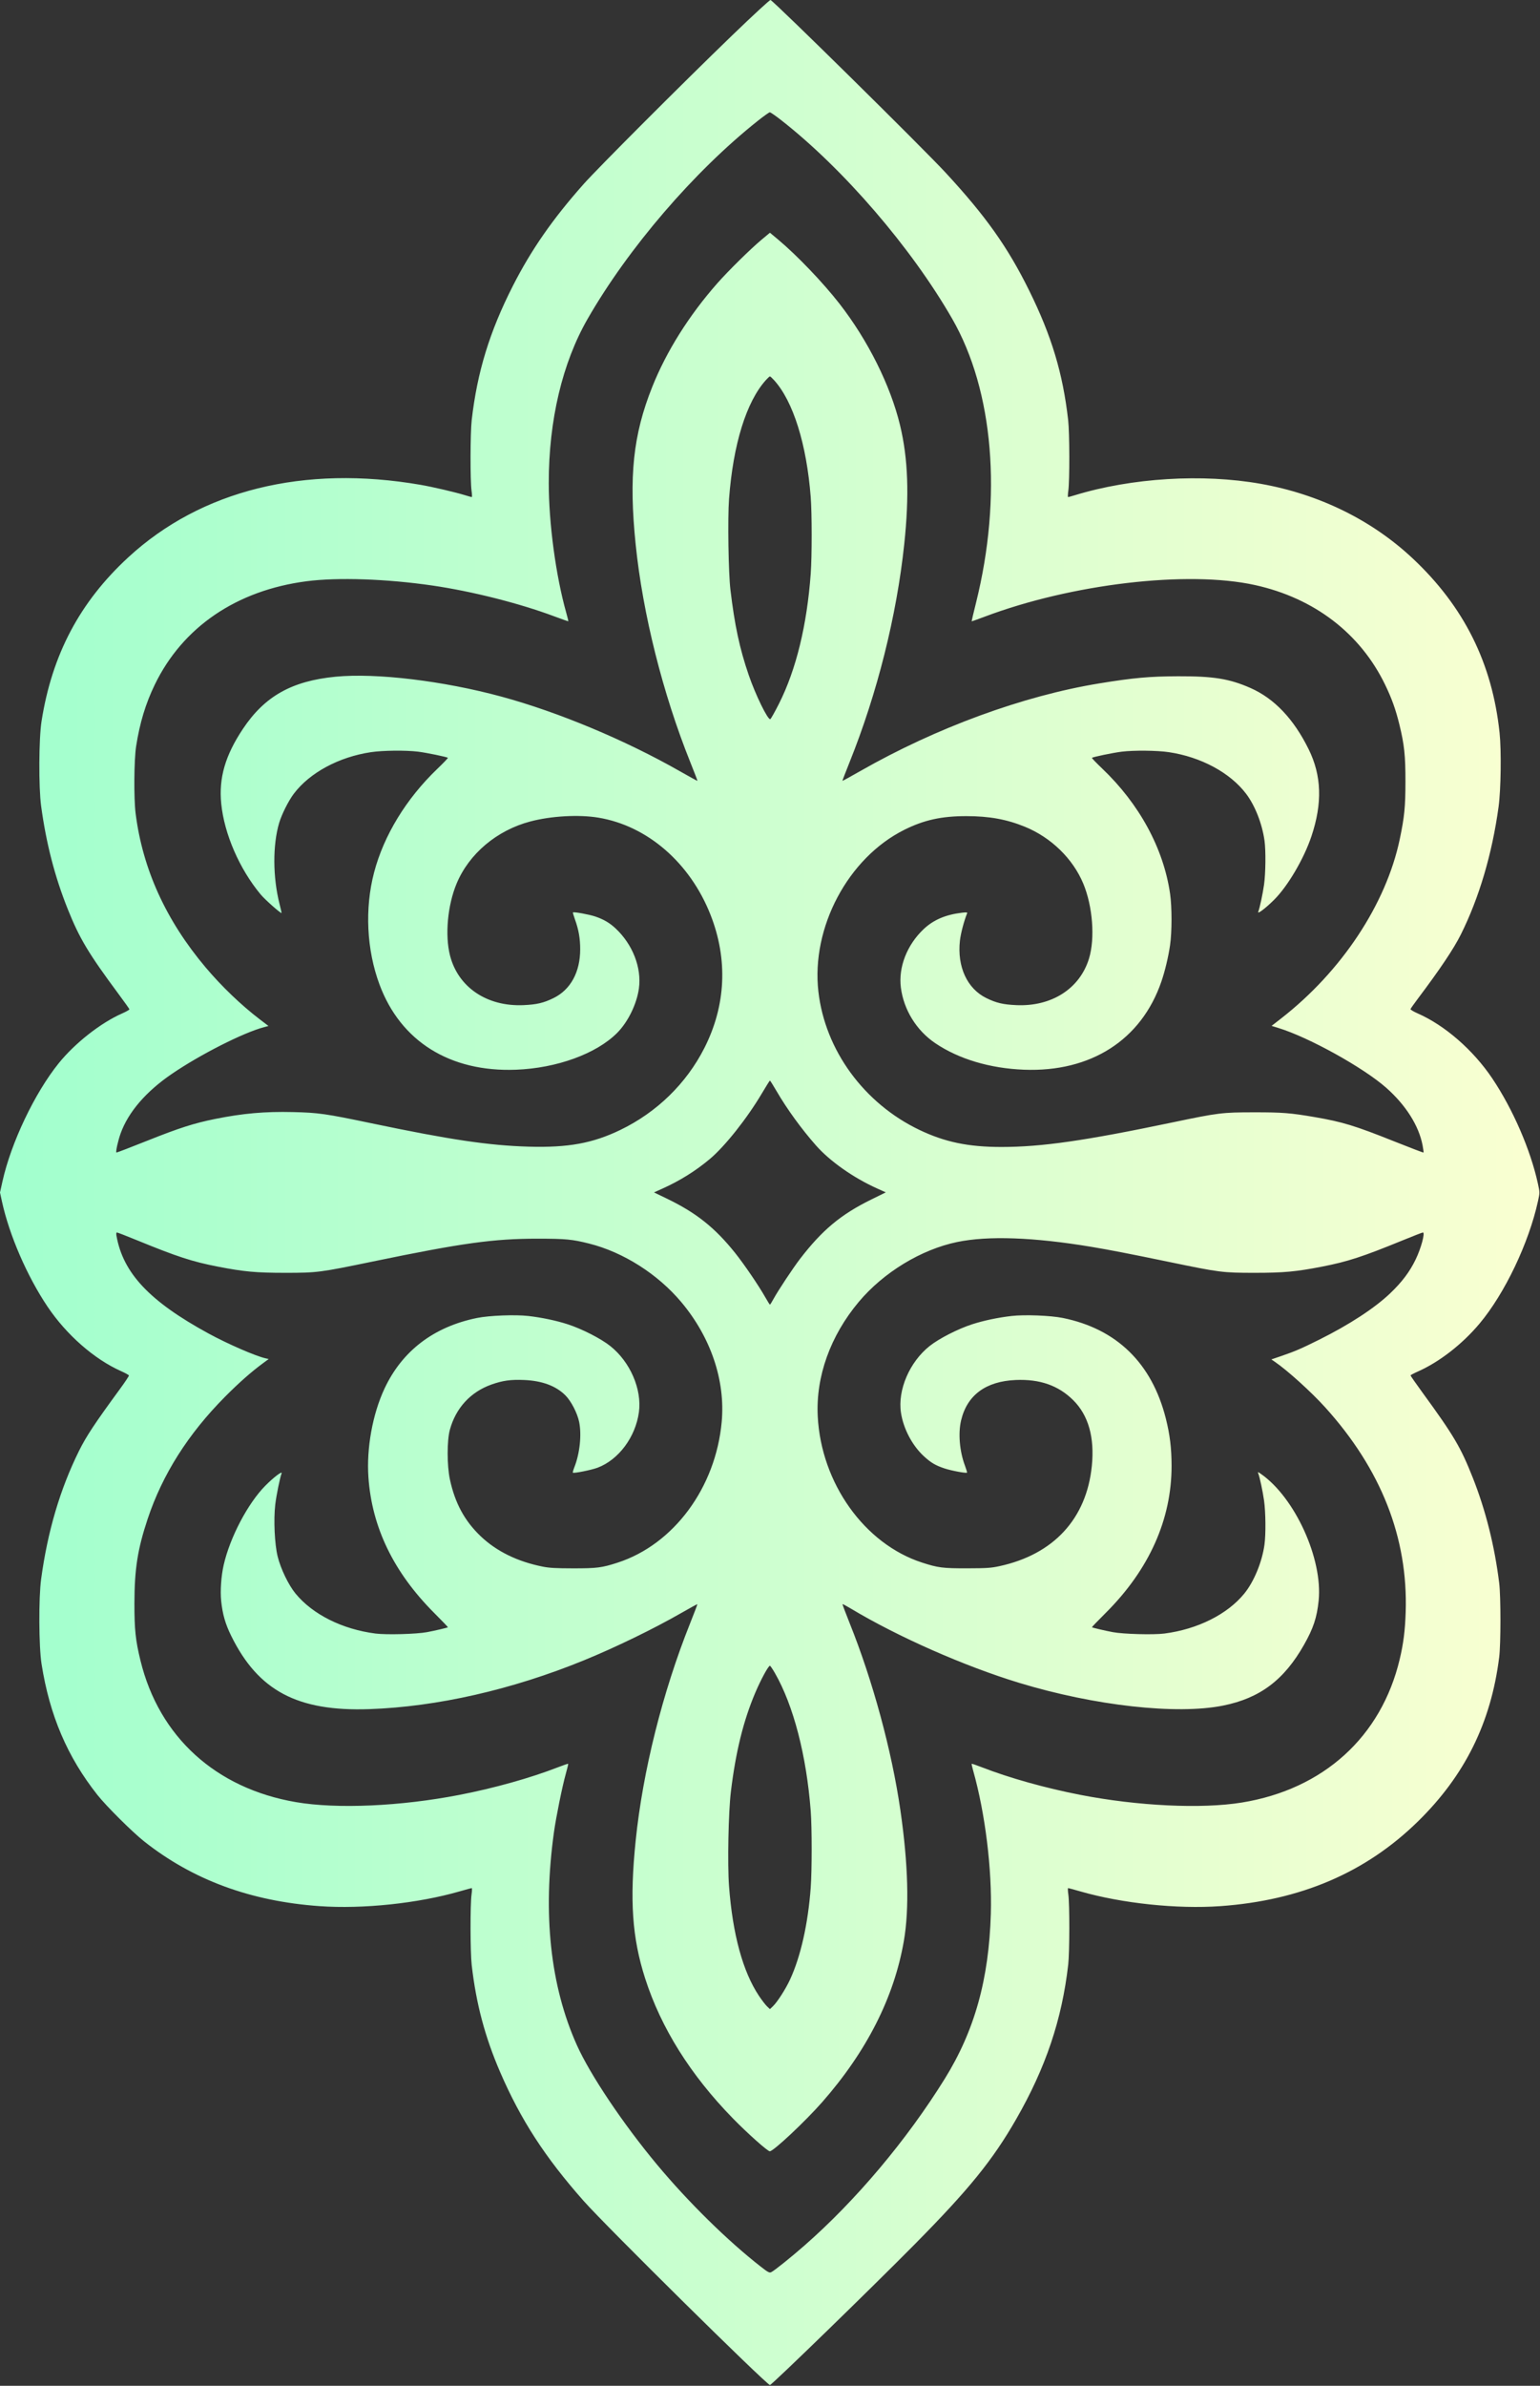 <?xml version="1.0" encoding="UTF-8"?> <svg xmlns="http://www.w3.org/2000/svg" width="376" height="582" viewBox="0 0 376 582" fill="none"><rect x="0" y="0" width="376" height="582" fill="#333333" stroke="none"/> <path fill-rule="evenodd" clip-rule="evenodd" d="M178.713 8.676C166.877 20.083 145.948 41.017 142.512 44.885C134.931 53.419 129.712 60.922 125.217 69.747C119.545 80.881 116.514 90.756 115.169 102.483C114.813 105.588 114.786 117.3 115.129 119.693C115.253 120.553 115.279 121.258 115.188 121.258C115.096 121.258 114.352 121.051 113.534 120.798C111.203 120.078 105.616 118.777 102.687 118.271C74.21 113.357 49.091 119.581 31.32 135.955C19.482 146.862 12.695 159.68 10.141 175.955C9.475 180.195 9.419 192.043 10.042 196.639C11.283 205.783 13.379 213.881 16.558 221.811C19.411 228.927 21.593 232.571 28.908 242.431C30.354 244.38 31.562 246.075 31.592 246.197C31.622 246.319 30.832 246.776 29.837 247.213C24.62 249.5 18.306 254.452 14.331 259.374C8.482 266.616 2.699 278.753 0.603 288.189L0 290.901L0.468 293.056C2.252 301.268 6.604 311.309 11.599 318.738C16.226 325.619 23.009 331.564 29.564 334.482C30.585 334.937 31.446 335.413 31.477 335.541C31.507 335.668 30.5 337.181 29.239 338.902C23.118 347.255 21.044 350.389 19.273 353.968C14.667 363.27 11.618 373.589 10.042 385.206C9.419 389.802 9.475 401.65 10.141 405.89C12.112 418.445 16.442 428.59 23.795 437.873C25.959 440.605 32.323 446.929 35.19 449.194C47.082 458.594 61.182 463.796 78.004 464.989C88.577 465.739 102.028 464.325 112.222 461.39C113.755 460.949 115.087 460.588 115.182 460.588C115.276 460.588 115.253 461.292 115.129 462.152C114.786 464.545 114.813 476.257 115.169 479.362C116.25 488.788 118.401 496.884 122.094 505.432C127.135 517.099 133.041 526.211 142.478 536.88C147.939 543.055 187.196 581.81 187.989 581.81C188.426 581.81 212.773 558.161 223.34 547.473C236.595 534.067 242.367 526.955 248.113 516.948C255.335 504.368 259.278 492.661 260.811 479.246C261.154 476.245 261.174 464.467 260.841 462.152C260.717 461.292 260.693 460.588 260.787 460.588C260.882 460.588 262.225 460.952 263.772 461.397C273.944 464.325 287.4 465.739 297.966 464.989C317.558 463.6 333.424 456.812 346.144 444.379C357.645 433.136 364.027 420.267 366.036 404.265C366.441 401.039 366.443 389.445 366.039 386.185C364.914 377.103 362.734 368.419 359.584 360.467C356.638 353.033 354.961 350.198 347.283 339.676C345.687 337.489 344.387 335.622 344.395 335.528C344.402 335.434 345.172 335.02 346.106 334.609C351.392 332.277 357.008 327.926 361.241 322.881C367.396 315.544 373.283 303.21 375.52 292.961C375.961 290.939 375.961 290.906 375.499 288.779C373.707 280.529 369.383 270.565 364.338 263.059C359.692 256.148 352.771 250.124 346.133 247.213C345.137 246.776 344.351 246.306 344.387 246.168C344.422 246.03 345.21 244.909 346.138 243.677C351.592 236.434 354.928 231.46 356.665 227.981C361.138 219.022 364.317 208.28 365.886 196.819C366.461 192.619 366.588 183.098 366.127 178.74C364.334 161.779 357.433 147.951 344.898 136.204C334.924 126.857 322.048 120.544 307.816 118.024C293.596 115.507 276.309 116.567 262.421 120.808C261.61 121.055 260.873 121.258 260.781 121.258C260.69 121.258 260.716 120.553 260.838 119.693C261.179 117.303 261.151 105.583 260.798 102.483C259.494 91.03 256.761 81.963 251.265 70.845C246.024 60.245 240.7 52.746 230.86 42.104C225.288 36.078 189.417 0.732 188.132 0.001C187.98 -0.085 183.98 3.6 178.713 8.676ZM190.714 29.298C205.964 41.221 222.532 60.45 232.499 77.794C242.588 95.352 244.748 121.184 238.291 147.084C237.685 149.516 237.209 151.531 237.232 151.563C237.257 151.594 238.666 151.096 240.365 150.455C261.664 142.416 289.995 139.1 306.426 142.723C320.884 145.911 332.125 154.515 338.186 167.035C339.806 170.38 340.764 173.054 341.671 176.756C342.876 181.681 343.153 184.286 343.148 190.677C343.144 196.84 342.9 199.291 341.751 204.749C338.42 220.569 327.546 236.976 312.79 248.448L310.463 250.258L312.189 250.79C319.61 253.076 332.891 260.442 338.456 265.358C343.246 269.589 346.421 274.613 347.334 279.409C347.508 280.32 347.609 281.107 347.559 281.157C347.509 281.208 344.309 279.988 340.448 278.447C330.807 274.599 327.779 273.675 320.992 272.508C315.094 271.495 313.091 271.337 306.194 271.343C298.363 271.349 297.515 271.454 286.28 273.802C264.783 278.294 254.336 279.793 244.506 279.796C236.433 279.798 230.708 278.609 224.49 275.639C210.946 269.169 201.453 256.185 199.815 241.891C198.025 226.262 207.057 209.273 220.798 202.424C225.609 200.025 229.884 199.085 235.964 199.09C241.531 199.093 245.793 199.867 250.233 201.681C256.642 204.298 261.958 209.472 264.492 215.559C266.79 221.08 267.39 228.885 265.895 233.807C263.659 241.165 256.777 245.581 248.148 245.196C244.914 245.051 243.256 244.662 240.834 243.48C236.137 241.186 233.661 235.816 234.37 229.465C234.566 227.709 235.365 224.678 236.124 222.806C236.23 222.545 236.003 222.516 234.892 222.646C230.884 223.118 227.921 224.383 225.521 226.647C221.439 230.498 219.316 235.94 219.954 240.92C220.65 246.35 223.769 251.387 228.351 254.479C234.089 258.351 241.687 260.622 249.987 260.947C266.33 261.587 278.661 253.691 283.555 239.455C284.43 236.907 285.257 233.45 285.674 230.594C286.153 227.32 286.154 221.265 285.678 217.991C284.073 206.955 278.183 196.117 269.089 187.464C267.659 186.104 266.542 184.938 266.607 184.873C266.828 184.651 271.776 183.626 273.86 183.37C276.851 183.003 282.503 183.059 285.371 183.485C293.204 184.648 300.34 188.486 304.241 193.635C306.416 196.504 308.145 200.896 308.735 205.047C309.075 207.433 309.017 213.039 308.625 215.798C308.297 218.106 307.578 221.471 307.212 222.417C306.938 223.123 308.985 221.582 311.07 219.512C314.42 216.186 318.366 209.478 320.198 203.997C322.903 195.9 322.687 189.208 319.513 182.771C315.863 175.37 311.124 170.388 305.294 167.823C300.174 165.572 296.278 164.941 287.651 164.97C280.699 164.992 276.689 165.354 268.413 166.707C249.768 169.754 228.554 177.53 210.018 188.11C207.667 189.452 205.716 190.522 205.683 190.489C205.65 190.456 206.439 188.399 207.436 185.917C214.186 169.12 218.923 150.237 220.778 132.731C222.037 120.855 221.719 111.887 219.75 103.725C217.41 94.026 211.925 83.032 204.965 74.09C200.989 68.982 194.556 62.26 190.013 58.466L187.985 56.772L185.956 58.46C183.283 60.685 177.819 66.061 175.135 69.106C168.214 76.959 162.717 85.703 159.252 94.371C154.57 106.083 153.502 116.234 155.204 132.847C156.935 149.747 161.829 169.234 168.533 185.917C169.53 188.399 170.319 190.456 170.286 190.489C170.253 190.522 168.302 189.453 165.952 188.113C152.65 180.533 136.339 173.719 122.477 169.951C108.254 166.086 91.833 164.113 81.926 165.08C71.225 166.124 64.616 169.844 59.304 177.813C54.981 184.299 53.387 189.797 54.016 196.062C54.758 203.452 58.46 211.969 63.636 218.194C64.699 219.472 68.583 222.907 68.749 222.716C68.774 222.686 68.55 221.7 68.252 220.522C66.595 213.997 66.557 206.147 68.156 200.755C68.782 198.644 70.437 195.348 71.731 193.635C75.615 188.494 82.741 184.655 90.564 183.489C93.487 183.053 99.08 182.995 102.109 183.369C104.157 183.622 109.14 184.651 109.354 184.865C109.414 184.925 108.235 186.152 106.735 187.593C99.163 194.863 93.709 203.8 91.336 212.826C89.021 221.629 89.507 231.684 92.657 240.162C97.814 254.043 109.87 261.563 125.983 260.951C135.931 260.573 145.581 257.069 150.658 251.992C153.314 249.336 155.471 244.942 155.994 241.119C156.687 236.057 154.477 230.383 150.288 226.471C148.851 225.129 147.377 224.265 145.359 223.582C143.843 223.069 140.09 222.385 139.89 222.585C139.838 222.637 140.057 223.401 140.377 224.282C141.281 226.773 141.661 228.938 141.657 231.586C141.65 237.16 139.3 241.445 135.135 243.48C132.714 244.662 131.056 245.051 127.822 245.196C118.898 245.594 111.856 240.845 109.873 233.09C108.609 228.146 109.277 220.844 111.477 215.559C114.51 208.274 121.285 202.562 129.459 200.398C134.545 199.051 141.301 198.67 146.087 199.459C158.035 201.431 168.461 210.447 173.468 223.138C177.766 234.032 177.245 245.3 171.963 255.683C167.567 264.324 160.365 271.337 151.479 275.63C144.719 278.896 138.727 279.992 129.112 279.719C119.38 279.443 109.891 278.035 90.731 274.025C79.519 271.678 77.769 271.428 71.492 271.282C64.645 271.123 59.31 271.595 52.507 272.964C47.402 273.991 43.759 275.156 36.099 278.212C31.918 279.88 28.461 281.206 28.416 281.158C28.214 280.946 28.818 278.243 29.469 276.443C31.337 271.281 35.653 266.272 41.917 261.997C48.9 257.232 59.361 251.931 64.475 250.566L65.549 250.279L63.432 248.665C58.888 245.2 54.112 240.625 50.202 235.99C40.513 224.505 34.825 212.008 33.113 198.441C32.65 194.772 32.721 185.321 33.237 182.032C34.131 176.33 35.552 171.642 37.783 167.035C44.595 152.965 57.753 144.01 74.874 141.79C82.475 140.804 94.426 141.212 105.586 142.838C115.224 144.242 126.795 147.163 135.268 150.332C137.155 151.038 138.725 151.588 138.759 151.555C138.792 151.521 138.567 150.598 138.258 149.503C135.703 140.429 133.984 127.67 133.984 117.781C133.984 102.505 137.298 88.535 143.47 77.794C153.399 60.517 169.443 41.852 184.971 29.514C186.437 28.35 187.779 27.394 187.953 27.391C188.126 27.388 189.369 28.246 190.714 29.298ZM189.019 92.769C193.668 97.915 196.937 108.349 197.941 121.246C198.25 125.221 198.252 135.699 197.945 139.916C197.026 152.512 194.385 163.341 190.21 171.628C189.177 173.678 188.211 175.392 188.063 175.437C187.451 175.625 184.444 169.464 182.791 164.637C180.578 158.179 179.374 152.558 178.337 143.861C177.848 139.757 177.644 126.437 177.998 121.721C178.998 108.389 182.221 98.004 187.002 92.713C187.444 92.222 187.887 91.821 187.985 91.821C188.082 91.821 188.548 92.248 189.019 92.769ZM189.607 266.18C192.163 270.564 195.648 275.362 199.218 279.414C202.607 283.259 208.345 287.3 214.091 289.888L216.272 290.87L212.732 292.61C205.301 296.263 200.764 300.038 195.346 307.078C193.641 309.293 189.951 314.858 188.885 316.822C188.454 317.617 188.048 318.265 187.985 318.263C187.921 318.26 187.413 317.453 186.856 316.469C185.238 313.612 181.691 308.405 179.479 305.641C174.538 299.467 169.966 295.836 162.762 292.367L159.675 290.88L161.867 289.893C166.017 288.024 169.89 285.6 173.304 282.735C176.996 279.638 182.407 272.821 186.025 266.713C187.039 265 187.921 263.598 187.985 263.597C188.048 263.596 188.778 264.758 189.607 266.18ZM33.595 302.613C43.221 306.555 46.957 307.772 53.11 308.971C59.543 310.224 62.52 310.499 69.659 310.497C77.474 310.495 78.051 310.42 91.086 307.726C112.914 303.213 120.538 302.16 131.314 302.17C138.164 302.176 139.677 302.32 143.828 303.359C152.163 305.446 160.6 310.8 166.35 317.651C173.561 326.242 177.124 336.792 176.209 346.838C174.745 362.9 164.503 376.748 150.799 381.195C146.967 382.439 145.754 382.594 139.89 382.587C135.704 382.582 134.112 382.492 132.481 382.164C126.328 380.931 121.242 378.441 117.377 374.77C113.447 371.037 111.077 366.667 109.842 360.875C109.12 357.493 109.115 351.442 109.832 348.802C111.281 343.47 114.902 339.54 120.034 337.732C122.753 336.773 124.73 336.503 127.984 336.643C132.382 336.832 135.739 338.082 138.046 340.388C139.45 341.793 140.97 344.737 141.407 346.898C142.039 350.028 141.561 354.549 140.245 357.889C139.976 358.57 139.808 359.179 139.871 359.241C140.094 359.464 144.389 358.607 145.901 358.038C151.037 356.105 155.162 350.572 155.993 344.502C156.76 338.899 153.862 332.213 148.989 328.348C146.692 326.526 142.087 324.174 138.615 323.051C135.815 322.145 132.323 321.409 129.001 321.026C125.813 320.658 119.464 320.902 116.48 321.508C105.912 323.651 98.19 329.534 93.884 338.723C90.97 344.941 89.456 353.277 89.952 360.371C90.807 372.609 96.112 383.549 105.996 393.456C107.887 395.351 109.403 396.928 109.364 396.961C109.227 397.08 106.129 397.803 104.253 398.154C101.677 398.636 94.333 398.834 91.676 398.492C83.572 397.451 76.341 393.835 72.148 388.729C70.44 386.649 68.54 382.709 67.792 379.696C67.05 376.707 66.773 370.744 67.204 367.036C67.458 364.852 68.359 360.426 68.751 359.434C69.048 358.684 66.862 360.33 64.792 362.417C60.515 366.726 56.136 375.053 54.61 381.782C53.996 384.488 53.745 388.082 54 390.535C54.336 393.785 55.015 396.147 56.447 399.054C63.053 412.462 72.625 417.536 90.172 416.931C106.67 416.362 125.01 412.195 142.555 405.029C150.242 401.89 159.593 397.35 166.283 393.509C168.434 392.275 170.226 391.296 170.264 391.334C170.302 391.372 169.499 393.489 168.479 396.038C161.774 412.797 156.936 432.096 155.204 448.999C153.706 463.61 154.332 472.707 157.515 482.625C161.394 494.707 168.595 506.185 178.936 516.767C182.531 520.445 187.413 524.792 187.951 524.792C188.839 524.792 196.594 517.52 200.746 512.795C211.62 500.418 218.312 487.216 220.688 473.452C222.037 465.637 221.747 454.79 219.834 441.582C217.735 427.086 213.104 410.032 207.436 395.928C206.439 393.447 205.664 391.376 205.713 391.326C205.763 391.277 206.67 391.757 207.73 392.394C219.17 399.269 235.491 406.466 248.856 410.527C267.242 416.115 287.332 418.347 298.661 416.06C307.63 414.249 313.522 409.82 318.383 401.236C320.666 397.203 321.527 394.612 321.954 390.485C323.008 380.31 316.155 365.286 307.832 359.526C307.107 359.024 307.052 359.015 307.211 359.426C307.578 360.375 308.296 363.738 308.625 366.047C309.027 368.881 309.079 374.283 308.727 376.814C308.137 381.055 306.166 385.831 303.809 388.729C299.686 393.8 292.384 397.452 284.293 398.492C281.636 398.834 274.292 398.636 271.716 398.154C269.799 397.795 266.741 397.079 266.6 396.956C266.558 396.92 268.077 395.342 269.976 393.45C280.578 382.881 286.056 370.654 286.047 357.576C286.044 353.318 285.635 349.957 284.642 346.025C281.237 332.546 272.652 324.177 259.49 321.508C256.505 320.902 250.156 320.658 246.968 321.026C243.646 321.409 240.154 322.145 237.354 323.051C233.881 324.175 229.278 326.525 226.978 328.35C222.077 332.238 219.136 339.069 219.976 344.618C220.564 348.506 222.708 352.59 225.536 355.207C227.272 356.815 228.402 357.483 230.633 358.221C232.305 358.775 235.898 359.442 236.102 359.237C236.157 359.183 235.935 358.43 235.609 357.565C234.284 354.044 233.906 349.646 234.657 346.494C236.126 340.326 240.685 336.957 247.985 336.643C253.886 336.389 258.416 337.976 262.037 341.567C265.744 345.244 267.277 350.66 266.577 357.611C265.281 370.492 257.241 379.199 244.004 382.057C241.963 382.497 240.904 382.568 236.195 382.58C230.181 382.594 229.032 382.448 225.102 381.173C211.058 376.614 200.491 361.803 199.656 345.508C199.159 335.821 202.731 325.862 209.665 317.597C215.708 310.395 224.902 304.804 233.702 302.98C241.256 301.413 252.358 301.812 266.443 304.154C270.833 304.884 275.96 305.879 285.449 307.844C297.804 310.403 298.527 310.495 306.31 310.497C313.449 310.499 316.426 310.224 322.859 308.971C329.012 307.772 332.748 306.555 342.374 302.613C344.999 301.537 347.265 300.658 347.409 300.658C348.006 300.658 346.973 304.485 345.628 307.263C344.176 310.26 342.297 312.752 339.424 315.492C335.633 319.107 329.442 323.148 322.071 326.815C317.698 328.992 316.195 329.639 312.88 330.776L310.41 331.622L311.246 332.191C314.31 334.276 320.141 339.545 323.536 343.297C337.217 358.416 343.801 375.137 343.206 393.255C343.058 397.762 342.661 400.904 341.754 404.728C337.262 423.669 323.133 436.487 303.181 439.721C293.362 441.313 277.819 440.574 263.778 437.847C255.225 436.186 246.447 433.727 239.715 431.108C238.4 430.596 237.286 430.215 237.239 430.262C237.193 430.309 237.36 431.075 237.612 431.966C240.545 442.361 242.229 455.999 241.917 466.846C241.457 482.831 237.945 495.391 230.656 507.125C221.366 522.079 208.946 536.82 196.377 547.811C193.051 550.72 189.014 553.952 188.289 554.287C187.851 554.489 187.503 554.304 185.739 552.929C177.657 546.632 168.031 537.171 160.413 528.037C152.145 518.123 144.086 506.119 140.841 498.881C134.351 484.406 132.473 466.924 135.257 446.913C135.764 443.27 137.294 435.73 138.126 432.776C138.503 431.438 138.774 430.306 138.728 430.26C138.682 430.215 137.569 430.595 136.254 431.105C129.476 433.737 120.713 436.192 112.192 437.847C97.811 440.64 82.259 441.329 72.259 439.618C52.666 436.264 38.842 423.691 34.297 405.089C33.092 400.155 32.816 397.556 32.822 391.169C32.829 382.794 33.591 377.921 36.049 370.54C39.662 359.691 45.926 349.807 54.941 340.732C58.359 337.291 61.33 334.671 64.271 332.504L65.604 331.522L64.867 331.36C62.463 330.832 55.621 327.861 50.948 325.316C36.514 317.456 30.026 310.568 28.429 301.411C28.345 300.928 28.392 300.658 28.56 300.658C28.704 300.658 30.97 301.537 33.595 302.613ZM189.206 408.147C193.74 416.053 196.905 428.244 197.944 441.802C198.252 445.815 198.25 456.295 197.941 460.472C197.288 469.31 195.486 477.306 192.88 482.928C191.803 485.252 189.773 488.409 188.7 489.43L187.985 490.111L187.269 489.43C186.875 489.056 185.989 487.903 185.299 486.869C181.371 480.982 178.877 471.848 177.998 460.124C177.594 454.753 177.843 442.073 178.45 437.062C179.624 427.365 181.502 419.754 184.403 412.933C185.773 409.713 187.601 406.351 187.983 406.351C188.089 406.351 188.639 407.159 189.206 408.147Z" fill="url(#paint0_linear)"></path> <defs> <linearGradient id="paint0_linear" x1="0" y1="290.905" x2="375.848" y2="290.905" gradientUnits="userSpaceOnUse"> <stop stop-color="#A1FFCE"></stop> <stop offset="1" stop-color="#FAFFD1"></stop> </linearGradient> </defs> </svg> 